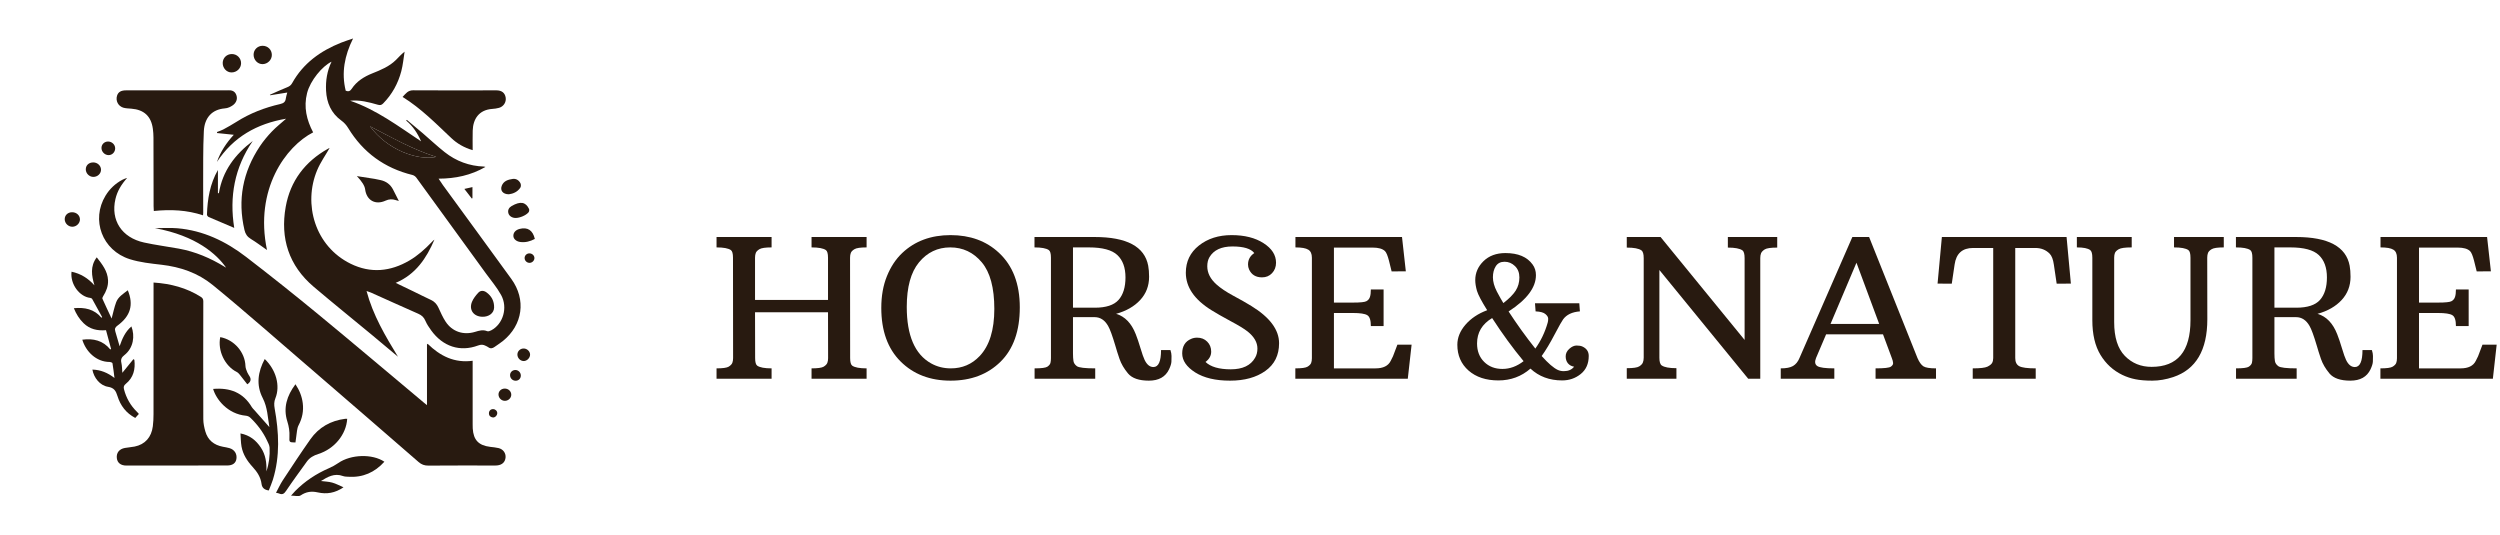 <svg width="304" height="65" viewBox="0 0 304 65" fill="none" xmlns="http://www.w3.org/2000/svg">
<path d="M48.393 43.378C47.335 42.491 46.281 41.6 45.217 40.72C42.862 38.771 40.481 36.851 38.15 34.875C35.116 32.303 34.062 28.976 34.741 25.154C35.299 22.012 37.089 19.645 39.909 18.072C39.998 18.022 40.098 17.993 40.08 18C39.594 18.853 38.971 19.729 38.566 20.694C36.84 24.802 38.287 29.939 42.645 32.075C45.071 33.263 47.467 33.028 49.771 31.685C50.798 31.086 51.674 30.295 52.494 29.443C52.597 29.334 52.695 29.221 52.828 29.139C51.857 31.387 50.569 33.359 48.113 34.398C48.882 34.767 49.584 35.102 50.284 35.441C50.988 35.781 51.684 36.14 52.395 36.467C52.832 36.668 53.115 36.979 53.313 37.408C53.581 37.989 53.839 38.586 54.19 39.118C54.992 40.332 56.347 40.786 57.768 40.355C58.261 40.206 58.727 40.058 59.244 40.273C59.373 40.327 59.592 40.243 59.739 40.165C61.173 39.406 61.779 37.41 60.938 35.879C60.429 34.952 59.726 34.129 59.1 33.267C56.282 29.378 53.46 25.491 50.632 21.61C50.524 21.462 50.336 21.323 50.16 21.28C46.757 20.444 44.147 18.545 42.337 15.568C42.116 15.204 41.856 14.912 41.497 14.652C40.27 13.765 39.722 12.499 39.649 11.02C39.589 9.806 39.773 8.632 40.316 7.501C39.194 8.039 37.731 9.786 37.34 11.321C36.908 13.016 37.282 14.59 38.077 16.095C34.776 17.782 30.915 23 32.467 30.403C31.795 29.937 31.17 29.461 30.502 29.055C30.067 28.792 29.841 28.456 29.729 27.974C28.869 24.301 29.522 20.903 31.611 17.774C32.034 17.141 32.531 16.546 33.058 15.994C33.584 15.444 34.191 14.97 34.793 14.435C31.232 15.036 28.367 16.667 26.377 19.694C26.815 18.435 27.542 17.352 28.429 16.39C27.736 16.318 27.066 16.248 26.396 16.178L26.389 16.052C26.643 15.951 26.91 15.873 27.149 15.743C27.69 15.45 28.231 15.149 28.75 14.818C30.39 13.776 32.176 13.088 34.062 12.654C34.49 12.556 34.706 12.391 34.756 11.97C34.781 11.756 34.858 11.548 34.934 11.252C34.213 11.368 33.534 11.477 32.855 11.585C32.843 11.566 32.831 11.545 32.819 11.525C33.522 11.216 34.215 10.886 34.929 10.607C35.204 10.499 35.384 10.362 35.527 10.105C36.868 7.695 38.971 6.186 41.493 5.183C41.935 5.008 42.391 4.867 42.935 4.678C41.899 6.76 41.496 8.84 42.04 11.032C42.371 11.165 42.574 11.089 42.769 10.795C43.372 9.883 44.264 9.326 45.266 8.925C46.301 8.511 47.335 8.09 48.146 7.291C48.474 6.968 48.774 6.614 49.199 6.284C49.07 7.077 49.002 7.885 48.798 8.658C48.406 10.144 47.686 11.467 46.592 12.579C46.393 12.781 46.228 12.817 45.949 12.737C44.854 12.422 43.751 12.13 42.577 12.249C45.775 13.34 48.437 15.347 51.206 17.188C50.78 16.209 50.217 15.345 49.392 14.663C49.418 14.635 49.444 14.607 49.472 14.578C50.114 15.115 50.761 15.647 51.397 16.192C52.291 16.959 53.149 17.769 54.072 18.498C55.466 19.599 57.069 20.196 58.862 20.255C58.897 20.256 58.933 20.273 59.031 20.299C57.258 21.322 55.382 21.718 53.331 21.726C53.53 22.022 53.686 22.272 53.859 22.51C56.631 26.312 59.416 30.105 62.177 33.916C64.004 36.438 63.576 39.509 61.15 41.469C60.831 41.727 60.476 41.941 60.145 42.183C59.885 42.373 59.632 42.423 59.358 42.212C59.272 42.146 59.164 42.11 59.067 42.056C58.764 41.887 58.486 41.881 58.137 42.011C55.939 42.828 53.851 42.145 52.423 40.164C52.16 39.799 51.9 39.417 51.727 39.007C51.549 38.584 51.282 38.337 50.865 38.154C48.942 37.311 47.031 36.44 45.114 35.581C44.968 35.516 44.813 35.471 44.571 35.385C45.356 38.337 46.853 40.851 48.394 43.379L48.393 43.378ZM53.041 19.081C50.169 18.162 47.651 16.734 44.994 15.356C47.083 18.222 50.776 19.555 53.041 19.081Z" fill="#281A10"/>
<path d="M18.858 27.744C19.76 27.744 20.666 27.679 21.561 27.756C24.719 28.023 27.463 29.348 29.925 31.239C32.881 33.511 35.799 35.835 38.676 38.204C42.993 41.759 47.26 45.375 51.549 48.965C51.654 49.052 51.763 49.136 51.921 49.264V41.888C51.948 41.86 51.973 41.833 51.999 41.804C53.516 43.289 55.261 44.172 57.474 43.868C57.474 44.062 57.474 44.209 57.474 44.355C57.474 46.771 57.474 49.188 57.475 51.604C57.475 51.768 57.475 51.932 57.484 52.096C57.569 53.505 58.2 54.168 59.611 54.338C59.951 54.38 60.297 54.407 60.629 54.488C61.187 54.622 61.526 55.105 61.477 55.636C61.425 56.185 61.069 56.528 60.475 56.594C60.325 56.611 60.172 56.606 60.021 56.606C57.379 56.606 54.737 56.596 52.095 56.618C51.62 56.623 51.256 56.491 50.905 56.185C48.923 54.453 46.931 52.733 44.94 51.012C40.594 47.256 36.253 43.496 31.899 39.75C29.904 38.034 27.906 36.319 25.866 34.657C24.063 33.187 21.943 32.458 19.631 32.192C18.338 32.044 17.016 31.905 15.786 31.517C12.425 30.457 11.043 26.735 12.835 23.789C13.334 22.968 14.019 22.321 14.874 21.863C14.982 21.806 15.099 21.763 15.212 21.715C15.256 21.696 15.304 21.687 15.459 21.64C14.738 22.444 14.255 23.259 14.036 24.206C13.438 26.784 14.802 28.894 17.512 29.489C18.905 29.796 20.326 29.975 21.732 30.231C23.746 30.597 25.594 31.383 27.327 32.45C27.37 32.476 27.414 32.5 27.496 32.549C26.375 30.931 23.868 28.664 18.859 27.747L18.858 27.744Z" fill="#281A10"/>
<path d="M18.671 34.356C20.764 34.493 22.679 34.998 24.416 36.095C24.63 36.229 24.723 36.372 24.722 36.648C24.709 41.425 24.705 46.199 24.722 50.975C24.724 51.471 24.831 51.98 24.969 52.461C25.271 53.521 26.019 54.119 27.1 54.324C27.37 54.376 27.643 54.416 27.905 54.494C28.519 54.675 28.847 55.201 28.747 55.812C28.662 56.327 28.28 56.602 27.624 56.602C23.539 56.608 19.455 56.611 15.369 56.612C14.685 56.612 14.267 56.279 14.206 55.705C14.136 55.062 14.497 54.596 15.189 54.471C15.581 54.399 15.981 54.379 16.371 54.301C17.629 54.05 18.419 53.176 18.585 51.832C18.645 51.346 18.668 50.852 18.668 50.363C18.673 45.219 18.672 40.075 18.672 34.931C18.672 34.755 18.672 34.58 18.672 34.359L18.671 34.356Z" fill="#281A10"/>
<path d="M24.689 26.183C22.737 25.535 20.758 25.445 18.703 25.657C18.693 25.443 18.679 25.259 18.677 25.075C18.672 22.291 18.672 19.506 18.662 16.722C18.661 16.368 18.634 16.012 18.587 15.661C18.385 14.14 17.515 13.336 15.968 13.214C15.653 13.189 15.332 13.183 15.029 13.104C14.376 12.936 14.026 12.248 14.239 11.616C14.384 11.184 14.725 10.987 15.322 10.987C19.285 10.987 23.247 10.987 27.21 10.986C27.389 10.986 27.568 10.99 27.746 10.98C28.166 10.955 28.523 11.069 28.704 11.471C28.896 11.898 28.81 12.312 28.492 12.646C28.328 12.817 28.101 12.94 27.883 13.044C27.713 13.125 27.515 13.164 27.326 13.181C25.794 13.312 24.87 14.289 24.787 15.952C24.678 18.145 24.718 20.345 24.704 22.542C24.696 23.647 24.71 24.753 24.712 25.858C24.712 25.95 24.7 26.042 24.689 26.183Z" fill="#281A10"/>
<path d="M15.539 35.296C16.27 37.059 15.877 38.425 14.293 39.587C14.006 39.798 13.914 39.977 14.027 40.323C14.215 40.899 14.347 41.493 14.546 42.102C14.856 41.197 15.225 40.329 15.982 39.694C16.419 40.849 16.243 42.304 15.126 43.18C14.8 43.435 14.658 43.683 14.757 44.11C14.851 44.517 14.842 44.95 14.875 45.333C15.312 44.795 15.768 44.234 16.225 43.673C16.264 43.701 16.301 43.729 16.34 43.756C16.474 44.896 16.235 45.914 15.295 46.678C15.062 46.868 15.001 47.038 15.078 47.338C15.35 48.398 15.87 49.308 16.65 50.075C16.727 50.151 16.797 50.234 16.886 50.332C16.736 50.499 16.595 50.656 16.447 50.822C15.332 50.235 14.645 49.318 14.29 48.175C14.097 47.553 13.894 47.157 13.133 47.034C12.146 46.876 11.409 45.934 11.234 44.941C12.232 44.969 13.094 45.321 13.921 45.961C13.844 45.361 13.778 44.76 13.676 44.165C13.664 44.095 13.445 44.016 13.321 44.015C11.689 44.008 10.437 42.737 10.007 41.307C11.343 41.128 12.515 41.397 13.412 42.492C13.444 42.471 13.476 42.452 13.507 42.431C13.305 41.681 13.101 40.931 12.891 40.15C11.842 40.239 10.918 40.034 10.164 39.3C9.636 38.787 9.266 38.182 8.981 37.478C10.308 37.351 11.458 37.591 12.331 38.631C12.361 38.608 12.392 38.586 12.423 38.563C12.021 37.828 11.624 37.091 11.213 36.361C11.175 36.292 11.062 36.235 10.979 36.225C9.692 36.09 8.514 34.574 8.698 33.039C9.812 33.274 10.714 33.834 11.483 34.698C11.139 33.528 10.941 32.382 11.764 31.291C12.431 32.147 13.092 32.966 13.139 34.092C13.168 34.806 12.915 35.426 12.545 36.017C12.488 36.108 12.421 36.253 12.456 36.329C12.81 37.121 13.184 37.904 13.573 38.735C13.764 38.036 13.893 37.371 14.128 36.745C14.379 36.081 14.999 35.725 15.54 35.296H15.539Z" fill="#281A10"/>
<path d="M57.477 18.258C56.439 17.958 55.586 17.459 54.863 16.777C53.002 15.02 51.207 13.186 48.955 11.787C49.35 11.365 49.608 10.975 50.25 10.98C53.619 11.009 56.99 10.988 60.361 10.986C61.016 10.986 61.405 11.295 61.493 11.88C61.573 12.415 61.242 12.95 60.692 13.111C60.418 13.191 60.127 13.224 59.84 13.246C58.24 13.364 57.525 14.465 57.481 15.884C57.458 16.661 57.477 17.437 57.477 18.259V18.258Z" fill="#281A10"/>
<path d="M25.917 47.294C27.954 47.117 29.574 47.726 30.629 49.518C30.704 49.644 30.821 49.747 30.921 49.859C31.535 50.554 32.149 51.248 32.758 51.937C32.555 50.772 32.533 49.545 31.944 48.399C31.122 46.8 31.364 45.209 32.192 43.657C33.574 44.983 34.104 46.901 33.487 48.43C33.317 48.848 33.322 49.234 33.397 49.658C33.92 52.56 34.067 55.456 33.186 58.323C33.047 58.775 32.849 59.208 32.684 59.639C32.156 59.572 31.863 59.309 31.805 58.85C31.702 58.027 31.271 57.377 30.722 56.781C30.064 56.065 29.542 55.262 29.368 54.294C29.278 53.791 29.284 53.272 29.241 52.704C30.391 52.93 31.142 53.554 31.72 54.424C32.305 55.305 32.438 56.291 32.394 57.321C32.715 56.38 32.833 55.413 32.782 54.433C32.767 54.136 32.598 53.838 32.466 53.557C31.967 52.492 31.26 51.574 30.409 50.766C30.284 50.648 30.081 50.568 29.907 50.552C27.66 50.345 26.272 48.536 25.916 47.292L25.917 47.294Z" fill="#281A10"/>
<path d="M46.741 56.146C45.567 57.449 44.123 58.086 42.358 57.974C42.139 57.959 41.907 57.962 41.706 57.887C40.654 57.498 39.828 58 39.028 58.492C39.475 58.55 39.952 58.561 40.397 58.684C40.849 58.808 41.269 59.041 41.77 59.255C40.749 59.959 39.718 60.119 38.627 59.873C37.872 59.703 37.218 59.796 36.558 60.242C36.313 60.407 35.861 60.269 35.39 60.269C35.601 60.033 35.743 59.862 35.898 59.705C37.077 58.513 38.451 57.608 39.992 56.937C40.391 56.764 40.779 56.551 41.135 56.305C42.661 55.248 45.262 55.156 46.741 56.146Z" fill="#281A10"/>
<path d="M30.729 17.153C28.519 20.376 27.875 23.927 28.483 27.713C27.441 27.272 26.405 26.839 25.378 26.39C25.282 26.347 25.164 26.198 25.167 26.102C25.225 24.208 25.526 22.369 26.5 20.671V23.48C26.539 23.486 26.577 23.494 26.615 23.5C27.057 20.788 28.583 18.772 30.727 17.152L30.729 17.153Z" fill="#281A10"/>
<path d="M42.219 50.924C42.111 52.809 40.679 54.582 38.709 55.204C38.131 55.387 37.657 55.649 37.309 56.135C36.467 57.311 35.601 58.471 34.799 59.674C34.548 60.05 34.331 60.193 33.918 60.004C33.834 59.966 33.734 59.961 33.562 59.922C33.846 59.395 34.077 58.875 34.386 58.405C35.49 56.729 36.592 55.049 37.748 53.409C38.77 51.961 40.212 51.151 41.982 50.925C42.059 50.915 42.138 50.924 42.219 50.924Z" fill="#281A10"/>
<path d="M30.071 46.73C29.759 46.33 29.463 45.941 29.155 45.561C29.055 45.437 28.936 45.308 28.797 45.238C27.337 44.508 26.446 42.644 26.782 40.994C28.478 41.307 29.795 42.833 29.848 44.509C29.855 44.767 29.969 45.027 30.068 45.273C30.143 45.461 30.275 45.626 30.374 45.804C30.57 46.159 30.47 46.468 30.071 46.73Z" fill="#281A10"/>
<path d="M35.928 46.725C36.422 47.463 36.715 48.216 36.816 49.031C36.932 49.971 36.76 50.854 36.307 51.713C36.097 52.111 36.107 52.627 36.024 53.09C35.982 53.328 35.958 53.569 35.927 53.804C35.18 53.793 35.16 53.791 35.195 53.115C35.228 52.469 35.135 51.865 34.937 51.239C34.42 49.604 34.878 48.13 35.928 46.724V46.725Z" fill="#281A10"/>
<path d="M43.394 21.415C44.182 21.537 44.879 21.642 45.573 21.754C45.817 21.794 46.059 21.849 46.299 21.904C46.967 22.056 47.469 22.431 47.788 23.034C48.024 23.48 48.245 23.933 48.501 24.437C48.34 24.393 48.227 24.368 48.119 24.332C47.699 24.192 47.31 24.202 46.888 24.397C45.642 24.97 44.573 24.364 44.4 23.022C44.345 22.593 44.009 22.056 43.393 21.414L43.394 21.415Z" fill="#281A10"/>
<path d="M58.654 38.519C57.593 38.493 56.996 37.679 57.391 36.707C57.558 36.295 57.86 35.916 58.169 35.585C58.44 35.295 58.823 35.313 59.15 35.548C59.783 36.003 60.105 36.64 60.083 37.406C60.063 38.084 59.439 38.538 58.654 38.519Z" fill="#281A10"/>
<path d="M28.146 8.809C27.548 8.802 27.066 8.274 27.081 7.641C27.096 7.032 27.578 6.57 28.197 6.571C28.822 6.572 29.317 7.067 29.315 7.687C29.313 8.311 28.787 8.815 28.146 8.808V8.809Z" fill="#281A10"/>
<path d="M33.056 6.673C33.063 7.272 32.549 7.789 31.936 7.799C31.338 7.807 30.841 7.293 30.837 6.66C30.832 6.053 31.315 5.57 31.928 5.568C32.562 5.566 33.05 6.042 33.056 6.672V6.673Z" fill="#281A10"/>
<path d="M62.697 26.505C62.283 26.503 61.924 26.277 61.826 25.948C61.706 25.543 61.896 25.235 62.219 25.05C63.282 24.442 63.918 24.555 64.326 25.395C64.38 25.505 64.352 25.719 64.273 25.815C63.961 26.195 63.196 26.508 62.696 26.506L62.697 26.505Z" fill="#281A10"/>
<path d="M61.874 23.625C61.147 23.624 60.792 23.159 61.014 22.59C61.243 22.002 61.78 21.841 62.335 21.759C62.761 21.695 63.091 21.917 63.283 22.274C63.36 22.417 63.363 22.683 63.277 22.814C62.932 23.338 62.392 23.561 61.874 23.626V23.625Z" fill="#281A10"/>
<path d="M65.035 29.054C64.463 29.358 63.889 29.507 63.268 29.426C62.795 29.364 62.455 29.076 62.428 28.721C62.396 28.305 62.685 27.966 63.178 27.837C64.151 27.584 64.788 27.994 65.036 29.054H65.035Z" fill="#281A10"/>
<path d="M11.343 19.75C11.854 19.751 12.28 20.15 12.284 20.634C12.289 21.116 11.854 21.52 11.341 21.512C10.848 21.504 10.428 21.078 10.432 20.588C10.435 20.091 10.808 19.748 11.343 19.75Z" fill="#281A10"/>
<path d="M8.799 27.573C8.303 27.573 7.879 27.162 7.87 26.669C7.861 26.178 8.241 25.81 8.761 25.808C9.295 25.805 9.711 26.178 9.722 26.666C9.733 27.144 9.297 27.572 8.799 27.573Z" fill="#281A10"/>
<path d="M13.156 17.21C13.62 17.216 14.004 17.591 14.005 18.037C14.007 18.489 13.648 18.863 13.212 18.863C12.745 18.863 12.344 18.466 12.34 17.999C12.335 17.551 12.695 17.202 13.156 17.209V17.21Z" fill="#281A10"/>
<path d="M64.458 43.138C64.45 43.531 64.075 43.903 63.689 43.903C63.27 43.903 62.913 43.535 62.916 43.107C62.919 42.696 63.268 42.368 63.693 42.377C64.106 42.385 64.467 42.743 64.458 43.137V43.138Z" fill="#281A10"/>
<path d="M61.368 47.25C61.814 47.244 62.172 47.579 62.17 48C62.168 48.401 61.813 48.739 61.395 48.742C60.988 48.745 60.633 48.405 60.618 47.996C60.602 47.586 60.935 47.256 61.368 47.25Z" fill="#281A10"/>
<path d="M62.674 44.991C63.038 44.992 63.34 45.309 63.333 45.681C63.325 46.037 63.062 46.296 62.706 46.298C62.332 46.3 62.029 46.004 62.023 45.63C62.017 45.271 62.304 44.99 62.674 44.991Z" fill="#281A10"/>
<path d="M64.986 31.368C64.996 31.667 64.736 31.943 64.428 31.963C64.099 31.983 63.807 31.727 63.793 31.401C63.778 31.09 64.027 30.825 64.347 30.811C64.683 30.795 64.976 31.05 64.986 31.366V31.368Z" fill="#281A10"/>
<path d="M60.465 50.251C60.455 50.524 60.192 50.794 59.93 50.762C59.64 50.727 59.455 50.56 59.454 50.25C59.454 49.95 59.689 49.728 59.976 49.747C60.258 49.765 60.474 49.988 60.465 50.25V50.251Z" fill="#281A10"/>
<path d="M56.466 22.973C56.843 22.888 57.133 22.822 57.45 22.75V24.095C57.425 24.112 57.399 24.129 57.374 24.145C57.087 23.774 56.799 23.402 56.466 22.972V22.973Z" fill="#281A10"/>
<path d="M53.04 19.082C50.775 19.555 47.083 18.222 44.993 15.356C47.651 16.735 50.169 18.162 53.04 19.082Z" fill="#281A10"/>
<path d="M87.131 44.794C87.885 44.794 88.377 44.725 88.608 44.587C88.838 44.442 88.985 44.289 89.049 44.128C89.112 43.967 89.144 43.771 89.144 43.542L89.132 31.337C89.132 30.838 89.045 30.528 88.87 30.406C88.552 30.191 87.973 30.084 87.131 30.084V28.82H93.825V30.084C93.07 30.084 92.578 30.157 92.348 30.302C92.118 30.44 91.971 30.59 91.907 30.75C91.844 30.911 91.812 31.107 91.812 31.337V36.474H100.686V31.337C100.686 30.838 100.598 30.528 100.423 30.406C100.106 30.191 99.526 30.084 98.684 30.084V28.82H105.378V30.084C104.624 30.084 104.132 30.157 103.901 30.302C103.671 30.44 103.524 30.59 103.461 30.75C103.397 30.911 103.366 31.107 103.366 31.337L103.377 43.542C103.377 44.04 103.465 44.35 103.639 44.472C103.957 44.687 104.537 44.794 105.378 44.794V46.058H98.684V44.794C99.439 44.794 99.931 44.725 100.161 44.587C100.392 44.442 100.539 44.289 100.602 44.128C100.666 43.967 100.697 43.771 100.697 43.542L100.686 37.968H91.812L91.824 43.542C91.824 44.04 91.911 44.35 92.086 44.472C92.403 44.687 92.983 44.794 93.825 44.794V46.058H87.131V44.794Z" fill="#281A10"/>
<path d="M107.165 37.439C107.165 35.983 107.395 34.692 107.856 33.566C108.316 32.432 108.936 31.497 109.714 30.762C111.247 29.314 113.204 28.59 115.586 28.59C117.968 28.59 119.926 29.302 121.458 30.727C123.158 32.298 124.007 34.516 124.007 37.382C124.007 40.247 123.225 42.45 121.661 43.99C120.104 45.522 118.08 46.288 115.586 46.288C113.101 46.288 111.076 45.511 109.512 43.955C107.947 42.4 107.165 40.228 107.165 37.439ZM115.622 44.794C117.011 44.794 118.179 44.296 119.124 43.3C120.315 42.044 120.91 40.132 120.91 37.566C120.91 34.999 120.402 33.11 119.386 31.9C118.369 30.689 117.091 30.084 115.55 30.084C114.018 30.084 112.751 30.689 111.751 31.9C110.758 33.103 110.262 34.911 110.262 37.324C110.262 40.795 111.247 43.082 113.216 44.185C113.938 44.591 114.74 44.794 115.622 44.794Z" fill="#281A10"/>
<path d="M140.254 44.633C140.873 44.633 141.183 43.944 141.183 42.565H142.326C142.414 42.84 142.457 43.082 142.457 43.289C142.457 43.496 142.453 43.722 142.445 43.967C142.437 44.204 142.342 44.518 142.16 44.909C141.723 45.829 140.905 46.288 139.706 46.288C138.507 46.288 137.661 45.997 137.169 45.415C136.684 44.833 136.339 44.243 136.133 43.645C135.926 43.04 135.759 42.511 135.632 42.059C135.267 40.825 134.973 40.021 134.751 39.646C134.346 38.925 133.794 38.565 133.095 38.565H130.475V42.967C130.475 43.358 130.495 43.672 130.534 43.909C130.574 44.147 130.713 44.354 130.951 44.53C131.197 44.706 131.94 44.794 133.179 44.794V46.058H125.806V44.794C126.64 44.794 127.16 44.725 127.366 44.587C127.573 44.442 127.696 44.289 127.735 44.128C127.775 43.967 127.795 43.771 127.795 43.542V31.337C127.795 30.838 127.708 30.528 127.533 30.406C127.215 30.191 126.636 30.084 125.794 30.084V28.82H133.107C137.014 28.82 139.186 29.984 139.622 32.313C139.694 32.697 139.73 33.145 139.73 33.658C139.73 34.761 139.368 35.704 138.646 36.485C137.931 37.259 136.954 37.818 135.716 38.163C136.788 38.477 137.586 39.305 138.11 40.645C138.284 41.082 138.475 41.645 138.682 42.335C138.888 43.024 139.055 43.499 139.182 43.76C139.46 44.342 139.817 44.633 140.254 44.633ZM133.131 37.416C134.489 37.416 135.45 37.102 136.013 36.474C136.577 35.838 136.859 34.926 136.859 33.739C136.859 32.543 136.53 31.635 135.871 31.015C135.211 30.394 134.056 30.084 132.404 30.084H130.475V37.416H133.131Z" fill="#281A10"/>
<path d="M152.522 30.773C152.109 30.237 151.224 29.969 149.866 29.969C148.516 29.969 147.583 30.406 147.067 31.279C146.892 31.578 146.805 31.946 146.805 32.382C146.805 33.187 147.178 33.922 147.924 34.589C148.417 35.033 149.096 35.489 149.961 35.956C150.835 36.424 151.569 36.841 152.165 37.209C154.412 38.588 155.536 40.098 155.536 41.737C155.536 43.193 154.98 44.315 153.868 45.105C152.764 45.894 151.331 46.288 149.568 46.288C147.813 46.288 146.404 45.955 145.34 45.288C144.284 44.614 143.756 43.844 143.756 42.978C143.756 42.105 144.117 41.515 144.839 41.209C145.062 41.109 145.304 41.059 145.566 41.059C146.066 41.059 146.475 41.22 146.793 41.542C147.118 41.864 147.281 42.27 147.281 42.76C147.281 43.25 147.051 43.668 146.59 44.013C147.21 44.61 148.234 44.909 149.663 44.909C151.101 44.909 152.085 44.442 152.617 43.507C152.808 43.185 152.903 42.81 152.903 42.381C152.903 41.638 152.506 40.948 151.712 40.312C151.299 39.983 150.6 39.557 149.616 39.036C148.639 38.508 147.869 38.067 147.305 37.715C145.233 36.428 144.196 34.911 144.196 33.164C144.196 31.8 144.728 30.697 145.792 29.854C146.864 29.011 148.186 28.59 149.759 28.59C151.339 28.59 152.633 28.916 153.642 29.567C154.658 30.218 155.166 31.011 155.166 31.946C155.166 32.451 155.003 32.877 154.678 33.221C154.36 33.558 153.955 33.727 153.463 33.727C152.709 33.727 152.185 33.409 151.891 32.773C151.803 32.582 151.76 32.379 151.76 32.164C151.76 31.574 152.014 31.11 152.522 30.773Z" fill="#281A10"/>
<path d="M157.513 44.794C158.283 44.794 158.779 44.725 159.002 44.587C159.224 44.45 159.367 44.304 159.43 44.151C159.494 43.99 159.526 43.794 159.526 43.565V31.337C159.526 30.861 159.379 30.536 159.085 30.36C158.791 30.176 158.271 30.084 157.525 30.084V28.82H170.484L170.948 32.992L169.221 33.003L168.9 31.704C168.741 31.084 168.578 30.693 168.411 30.532C168.117 30.249 167.621 30.107 166.922 30.107H162.206V36.795H164.516C165.414 36.795 165.962 36.738 166.16 36.623C166.367 36.508 166.506 36.343 166.577 36.129C166.656 35.914 166.696 35.604 166.696 35.198H168.245V39.646H166.696C166.696 38.933 166.549 38.492 166.255 38.324C165.97 38.148 165.39 38.06 164.516 38.06H162.206V44.794H167.268C168.189 44.794 168.8 44.495 169.102 43.898C169.197 43.714 169.293 43.522 169.388 43.323L169.924 41.91H171.651L171.187 46.058H157.513V44.794Z" fill="#281A10"/>
<path d="M186.103 44.822C185.005 45.78 183.706 46.26 182.205 46.26C180.704 46.26 179.495 45.861 178.578 45.063C177.668 44.258 177.213 43.213 177.213 41.925C177.213 41.061 177.543 40.246 178.203 39.482C178.863 38.718 179.742 38.131 180.84 37.722C180.159 36.636 179.745 35.852 179.599 35.369C179.46 34.88 179.391 34.444 179.391 34.062C179.391 33.184 179.724 32.416 180.391 31.759C181.065 31.102 181.955 30.773 183.059 30.773C184.595 30.773 185.696 31.236 186.363 32.161C186.634 32.53 186.77 32.962 186.77 33.458C186.77 34.967 185.661 36.438 183.445 37.873C184.466 39.442 185.55 40.947 186.697 42.388C187.371 41.443 187.871 40.394 188.198 39.24C188.239 39.1 188.26 38.939 188.26 38.758C188.26 38.57 188.149 38.382 187.927 38.195C187.711 38 187.312 37.89 186.728 37.863L186.655 36.877H192.043L192.116 37.863C191.171 37.937 190.49 38.262 190.073 38.838C189.935 39.019 189.591 39.629 189.042 40.668C188.5 41.708 187.975 42.582 187.468 43.293C188.267 44.185 188.92 44.748 189.427 44.982C189.65 45.083 189.893 45.133 190.157 45.133C190.713 45.133 191.13 44.952 191.408 44.59C191.095 44.537 190.845 44.399 190.657 44.178C190.476 43.95 190.386 43.668 190.386 43.333C190.386 42.991 190.532 42.686 190.824 42.418C191.123 42.15 191.418 42.016 191.71 42.016C192.009 42.016 192.245 42.056 192.418 42.137C192.933 42.371 193.19 42.753 193.19 43.283C193.19 44.228 192.863 44.962 192.21 45.485C191.564 46.001 190.813 46.26 189.959 46.26C188.416 46.26 187.131 45.78 186.103 44.822ZM182.809 36.857C183.511 36.314 184.011 35.808 184.31 35.339C184.609 34.863 184.758 34.33 184.758 33.74C184.758 33.163 184.578 32.701 184.216 32.352C183.855 32.004 183.435 31.829 182.955 31.829C182.469 31.829 182.111 32.014 181.882 32.382C181.652 32.744 181.538 33.19 181.538 33.72C181.538 34.249 181.698 34.826 182.017 35.449C182.344 36.066 182.608 36.535 182.809 36.857ZM181.444 38.677C180.221 39.408 179.61 40.437 179.61 41.764C179.61 42.69 179.898 43.437 180.475 44.007C181.051 44.577 181.791 44.862 182.695 44.862C183.598 44.862 184.456 44.547 185.269 43.916C183.97 42.355 182.695 40.608 181.444 38.677Z" fill="#281A10"/>
<path d="M197.815 44.771C198.593 44.771 199.097 44.699 199.327 44.553C199.558 44.407 199.705 44.254 199.768 44.093C199.84 43.925 199.875 43.725 199.875 43.496V31.383C199.875 30.884 199.78 30.57 199.59 30.44C199.272 30.218 198.68 30.107 197.815 30.107V28.82H201.924L212.144 41.335V31.383C212.144 30.877 212.052 30.563 211.87 30.44C211.552 30.218 210.964 30.107 210.107 30.107V28.82H216.11V30.107C215.332 30.107 214.828 30.18 214.597 30.325C214.367 30.471 214.216 30.628 214.145 30.796C214.081 30.957 214.049 31.153 214.049 31.383V46.058H212.584L201.781 32.831V43.496C201.781 43.994 201.876 44.308 202.067 44.438C202.385 44.66 202.98 44.771 203.854 44.771V46.058H197.815V44.771Z" fill="#281A10"/>
<path d="M216.539 44.794C217.198 44.794 217.694 44.699 218.028 44.507C218.369 44.308 218.631 43.986 218.814 43.542L225.246 28.82H227.283L233.167 43.542C233.381 44.032 233.619 44.365 233.881 44.541C234.143 44.71 234.655 44.794 235.418 44.794V46.058H228.069V44.794C229.117 44.794 229.736 44.725 229.927 44.587C230.125 44.45 230.217 44.3 230.201 44.139C230.193 43.978 230.141 43.779 230.046 43.542L228.974 40.657H222.054L220.827 43.542C220.644 44.001 220.7 44.327 220.994 44.518C221.287 44.702 221.974 44.794 223.054 44.794V46.058H216.539V44.794ZM228.509 39.393L225.746 31.946L222.59 39.393H228.509Z" fill="#281A10"/>
<path d="M239.884 44.794C240.782 44.794 241.377 44.725 241.671 44.587C241.965 44.442 242.155 44.289 242.243 44.128C242.33 43.967 242.374 43.771 242.374 43.542V30.153H239.932C238.622 30.153 237.871 30.823 237.681 32.164L237.335 34.497L235.608 34.486L236.132 28.82H251.295L251.819 34.486L250.092 34.497L249.747 32.164C249.659 31.543 249.489 31.103 249.234 30.842C248.774 30.383 248.194 30.153 247.495 30.153H245.054V43.542C245.054 44.024 245.216 44.354 245.542 44.53C245.876 44.706 246.543 44.794 247.543 44.794V46.058H239.884V44.794Z" fill="#281A10"/>
<path d="M261.634 44.61C264.786 44.61 266.362 42.722 266.362 38.945V31.337C266.362 30.838 266.275 30.528 266.1 30.406C265.783 30.191 265.203 30.084 264.361 30.084V28.82H270.412V30.084C269.658 30.084 269.165 30.157 268.935 30.302C268.705 30.44 268.558 30.59 268.494 30.75C268.431 30.911 268.399 31.107 268.399 31.337L268.411 38.818C268.411 42.58 267.029 44.925 264.266 45.852C263.385 46.143 262.535 46.288 261.717 46.288C260.899 46.288 260.212 46.231 259.657 46.116C259.109 46.009 258.581 45.832 258.072 45.587C256.961 45.051 256.075 44.239 255.416 43.151C254.757 42.063 254.428 40.657 254.428 38.933V31.337C254.428 30.846 254.34 30.536 254.166 30.406C253.872 30.191 253.332 30.084 252.546 30.084V28.82H259.216V30.084C258.414 30.084 257.89 30.157 257.644 30.302C257.405 30.44 257.25 30.59 257.179 30.75C257.115 30.911 257.084 31.107 257.084 31.337V39.174C257.084 41.021 257.517 42.389 258.382 43.277C259.248 44.166 260.331 44.61 261.634 44.61Z" fill="#281A10"/>
<path d="M286.349 44.633C286.968 44.633 287.278 43.944 287.278 42.565H288.421C288.509 42.84 288.553 43.082 288.553 43.289C288.553 43.496 288.549 43.722 288.541 43.967C288.533 44.204 288.437 44.518 288.255 44.909C287.818 45.829 287 46.288 285.801 46.288C284.602 46.288 283.756 45.997 283.264 45.415C282.78 44.833 282.434 44.243 282.228 43.645C282.021 43.04 281.855 42.511 281.728 42.059C281.362 40.825 281.068 40.021 280.846 39.646C280.441 38.925 279.889 38.565 279.19 38.565H276.57V42.967C276.57 43.358 276.59 43.672 276.63 43.909C276.669 44.147 276.808 44.354 277.047 44.53C277.293 44.706 278.035 44.794 279.274 44.794V46.058H271.901V44.794C272.735 44.794 273.255 44.725 273.461 44.587C273.668 44.442 273.791 44.289 273.831 44.128C273.87 43.967 273.89 43.771 273.89 43.542V31.337C273.89 30.838 273.803 30.528 273.628 30.406C273.31 30.191 272.731 30.084 271.889 30.084V28.82H279.202C283.109 28.82 285.281 29.984 285.718 32.313C285.789 32.697 285.825 33.145 285.825 33.658C285.825 34.761 285.464 35.704 284.741 36.485C284.026 37.259 283.05 37.818 281.811 38.163C282.883 38.477 283.681 39.305 284.205 40.645C284.38 41.082 284.57 41.645 284.777 42.335C284.983 43.024 285.15 43.499 285.277 43.76C285.555 44.342 285.912 44.633 286.349 44.633ZM279.226 37.416C280.584 37.416 281.545 37.102 282.109 36.474C282.672 35.838 282.954 34.926 282.954 33.739C282.954 32.543 282.625 31.635 281.966 31.015C281.307 30.394 280.151 30.084 278.5 30.084H276.57V37.416H279.226Z" fill="#281A10"/>
<path d="M289.458 44.794C290.228 44.794 290.724 44.725 290.947 44.587C291.169 44.45 291.312 44.304 291.375 44.151C291.439 43.99 291.471 43.794 291.471 43.565V31.337C291.471 30.861 291.324 30.536 291.03 30.36C290.736 30.176 290.216 30.084 289.47 30.084V28.82H302.429L302.893 32.992L301.166 33.003L300.845 31.704C300.686 31.084 300.523 30.693 300.356 30.532C300.062 30.249 299.566 30.107 298.867 30.107H294.151V36.795H296.461C297.359 36.795 297.907 36.738 298.105 36.623C298.312 36.508 298.451 36.343 298.522 36.129C298.601 35.914 298.641 35.604 298.641 35.198H300.19V39.646H298.641C298.641 38.933 298.494 38.492 298.2 38.324C297.915 38.148 297.335 38.06 296.461 38.06H294.151V44.794H299.213C300.134 44.794 300.745 44.495 301.047 43.898C301.142 43.714 301.238 43.522 301.333 43.323L301.869 41.91H303.596L303.132 46.058H289.458V44.794Z" fill="#281A10"/>
</svg>
